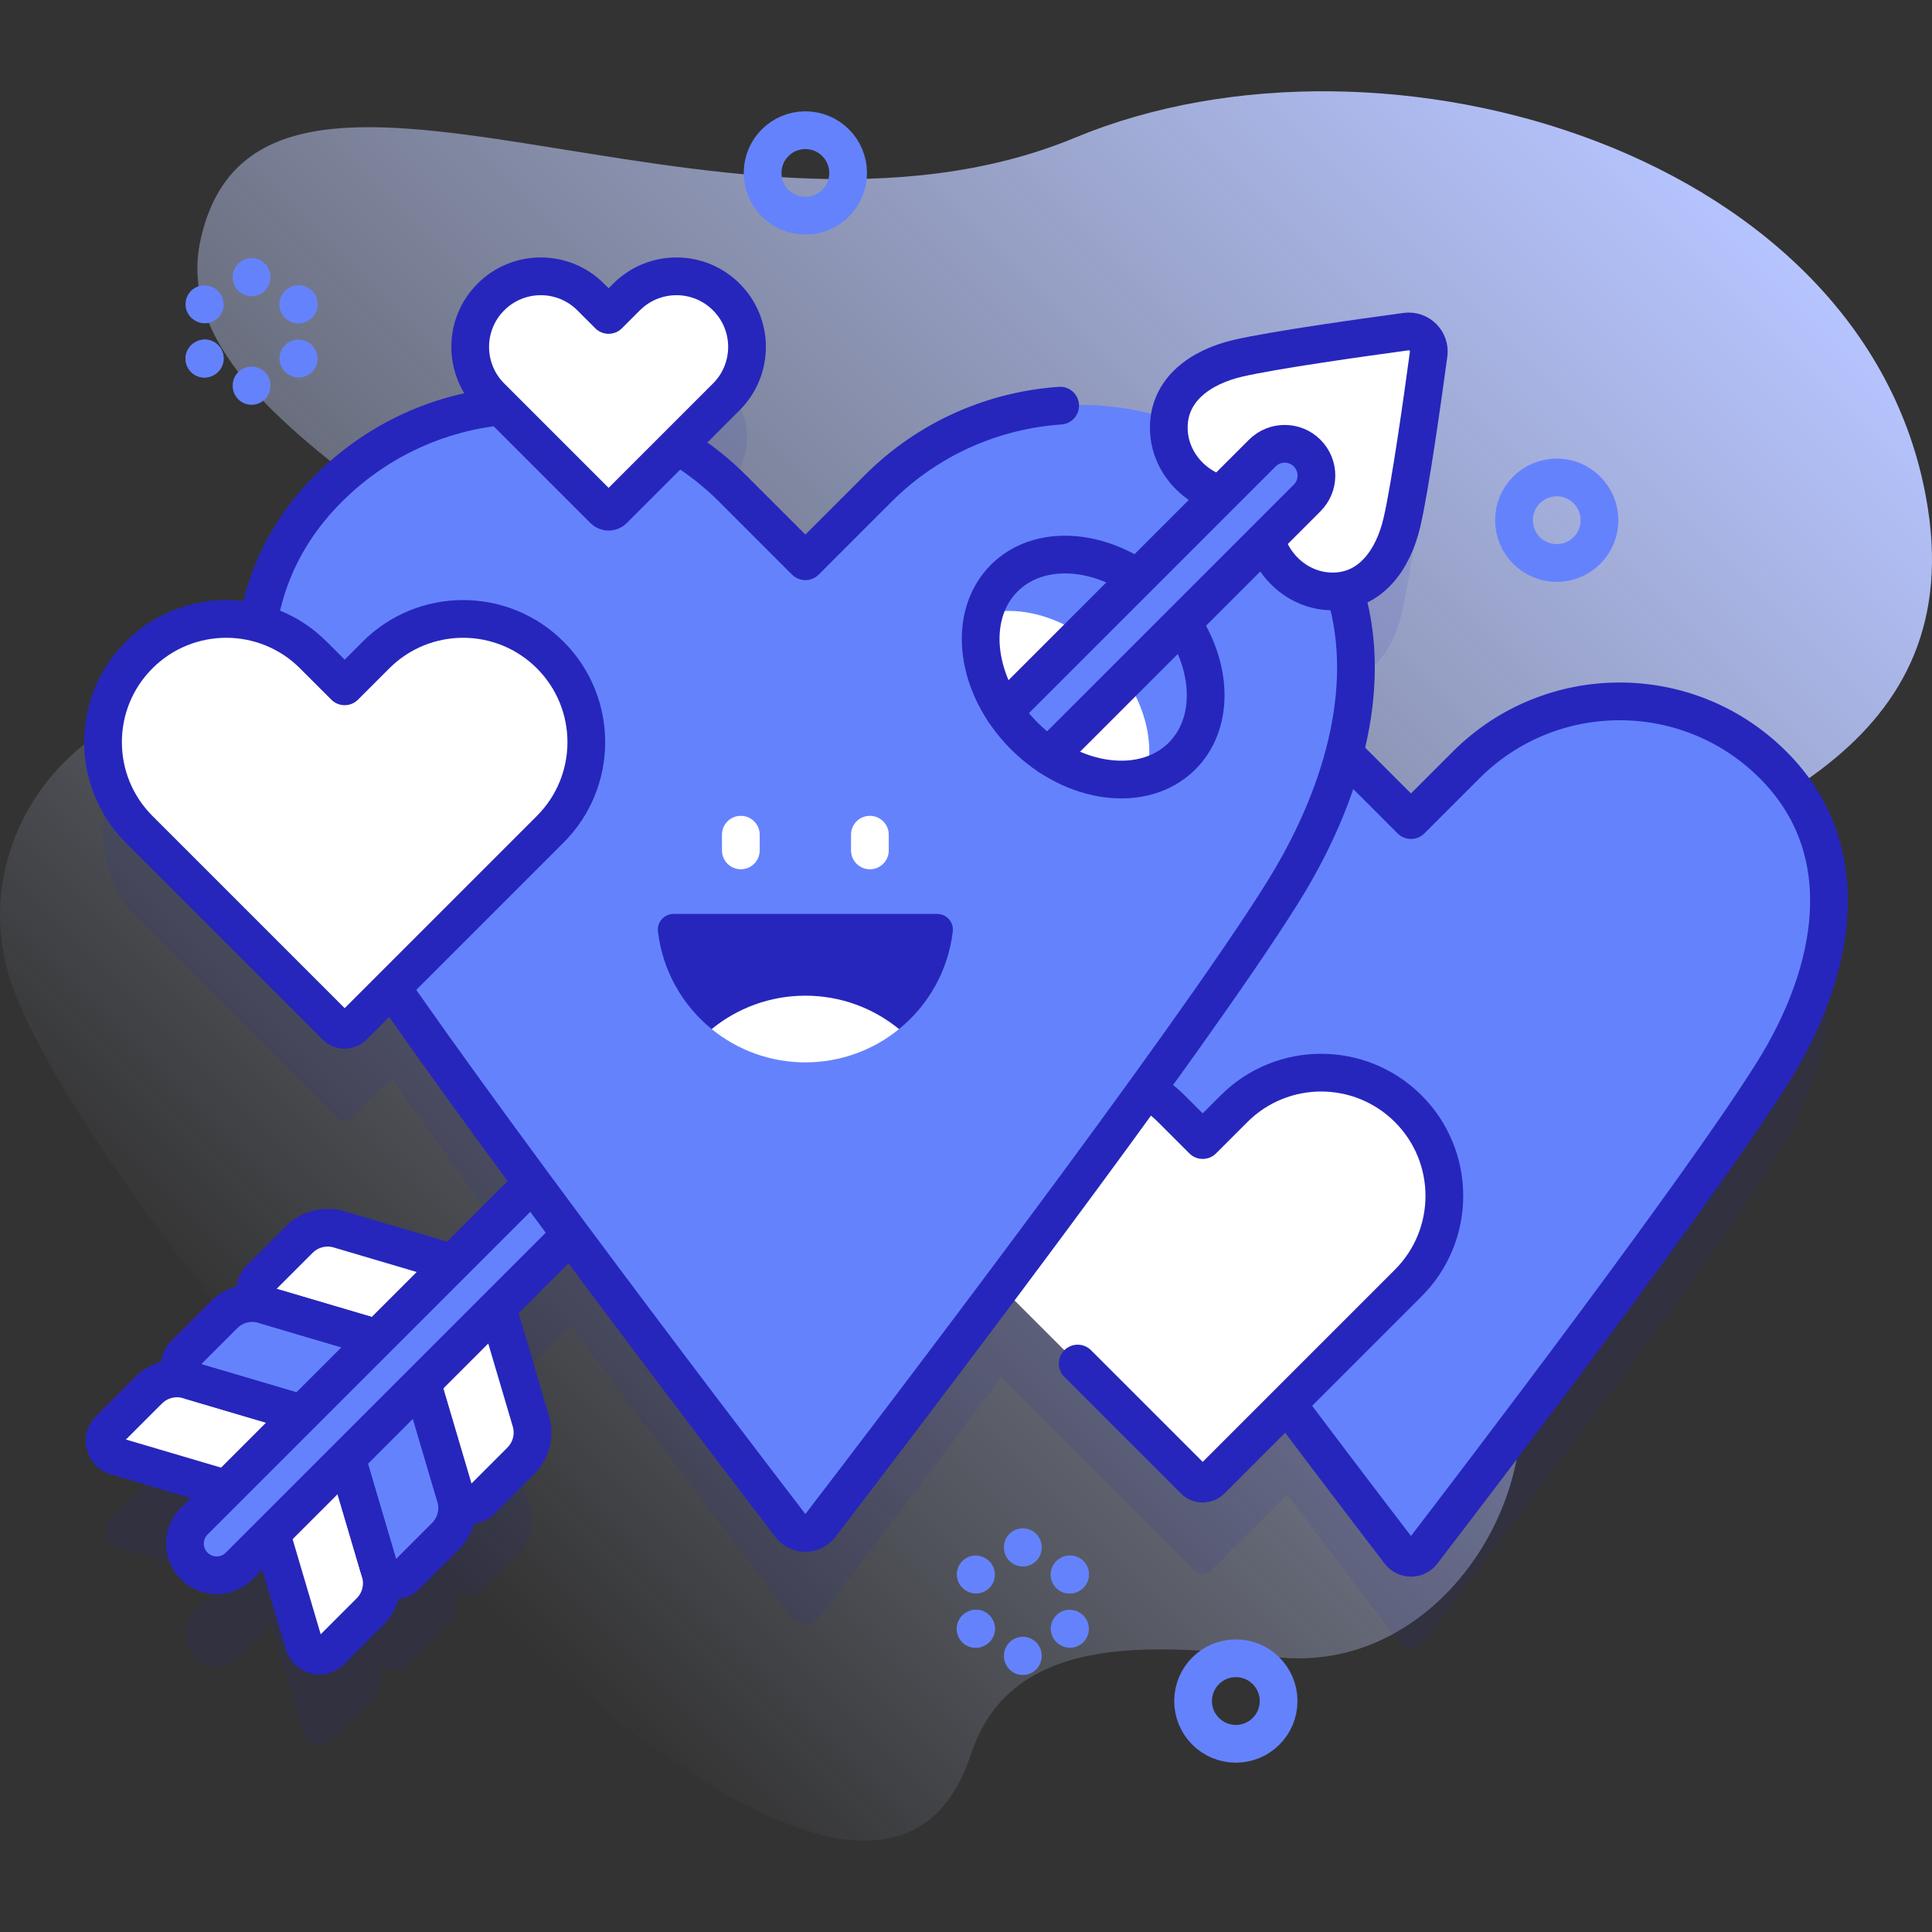 <?xml version="1.0" encoding="UTF-8"?>
<svg xmlns="http://www.w3.org/2000/svg" xmlns:xlink="http://www.w3.org/1999/xlink" version="1.1" id="Capa_1" x="0px" y="0px" viewBox="0 0 512 512" style="enable-background:new 0 0 512 512;" xml:space="preserve" width="512" height="512">
<rect x="0" y="0" width="512" height="512" fill="#333333" stroke="none"/>
<g>
	<g>
		<linearGradient id="SVGID_1_" gradientUnits="userSpaceOnUse" x1="79.821" y1="376.649" x2="431.325" y2="25.146">
			<stop offset="0" style="stop-color:#D1DDFF;stop-opacity:0"/>
			<stop offset="1" style="stop-color:#B6C4FF"/>
		</linearGradient>
		<path style="fill:url(#SVGID_1_);" d="M510.911,134.743C496.309,40.552,366.953,2.401,284.992,36.449&#10;&#9;&#9;&#9;C191.058,75.47,68.802-7.277,53.147,63.543c-11.879,53.736,106.434,88.383,112.067,134.767c3.876,31.92-52.763,15.031-92.459-6.59&#10;&#9;&#9;&#9;c-38.245-20.83-84.86,23.171-69.882,68.439c21.074,63.697,222.554,301.684,254.439,204.731&#10;&#9;&#9;&#9;c11.15-33.904,51.748-28.486,81.923-25.635c51.308,4.849,85.211-66.535,48.429-102.772&#10;&#9;&#9;&#9;C263.23,213.895,531.062,264.72,510.911,134.743z"/>
	</g>
	<g>
		<g>
			<path style="opacity:0.1;fill:#2626BC;" d="M469.892,226.72c-22.464-22.464-58.885-22.464-81.349,0l-14.617,14.617l0,0.001&#10;&#9;&#9;&#9;&#9;v-0.001l-14.617-14.617c-1.007-1.007-2.05-1.952-3.111-2.868c3.898-14.82,4.394-29.68,0.13-43.427&#10;&#9;&#9;&#9;&#9;c8.232-1.582,13.181-9.269,15.219-18.085c2.187-9.462,5.467-32.794,7.049-44.477c0.472-3.484-2.496-6.452-5.98-5.98&#10;&#9;&#9;&#9;&#9;c-11.683,1.582-35.013,4.861-44.477,7.049c-9.143,2.114-17.075,7.357-18.237,16.15c-26.279-8.608-56.328-2.487-77.218,18.404&#10;&#9;&#9;&#9;&#9;l-19.254,19.253l-0.001,0.001v-0.001l-19.254-19.253c-4.486-4.486-9.4-8.281-14.603-11.407l12.919-12.919&#10;&#9;&#9;&#9;&#9;c7.304-7.304,7.304-19.146,0-26.45c-7.304-7.304-19.146-7.304-26.45,0l-4.753,4.753l-4.753-4.753&#10;&#9;&#9;&#9;&#9;c-7.304-7.304-19.146-7.304-26.45,0c-7.304,7.304-7.304,19.146,0,26.45l2.563,2.563c-16.662,1.748-32.856,8.994-45.626,21.763&#10;&#9;&#9;&#9;&#9;c-10.584,10.584-16.411,22.768-18.543,35.674c-10.913-2.942-23.053-0.14-31.619,8.426h0c-12.752,12.752-12.752,33.427,0,46.179&#10;&#9;&#9;&#9;&#9;l52.238,52.238c1.237,1.237,3.243,1.237,4.48,0l10.235-10.235c10.706,15.388,23.85,33.527,37.276,51.735l-21.176,21.176&#10;&#9;&#9;&#9;&#9;l-30.054-8.881c-3.741-1.105-7.786-0.076-10.545,2.682l-10.426,10.426c-2.284,2.284-1.293,6.179,1.804,7.095l29.254,8.645&#10;&#9;&#9;&#9;&#9;l-30.054-8.881c-3.741-1.105-7.786-0.076-10.544,2.682L48.925,382.87c-2.284,2.284-1.293,6.179,1.804,7.095l29.254,8.645&#10;&#9;&#9;&#9;&#9;l-30.054-8.881c-3.741-1.105-7.786-0.077-10.544,2.682l-10.426,10.426c-2.284,2.284-1.293,6.179,1.804,7.095l29.254,8.645&#10;&#9;&#9;&#9;&#9;l-8.543,8.543c-3.283,3.282-3.283,8.604,0,11.888c3.283,3.283,8.605,3.282,11.888,0l8.543-8.543l8.644,29.253&#10;&#9;&#9;&#9;&#9;c0.915,3.097,4.811,4.088,7.095,1.804l10.426-10.426c2.758-2.758,3.787-6.804,2.682-10.545l-8.881-30.053l8.644,29.253&#10;&#9;&#9;&#9;&#9;c0.915,3.098,4.811,4.088,7.095,1.804l10.426-10.426c2.758-2.758,3.787-6.804,2.682-10.544l-8.881-30.053l8.645,29.253&#10;&#9;&#9;&#9;&#9;c0.915,3.097,4.811,4.088,7.095,1.804l10.426-10.426c2.758-2.758,3.787-6.804,2.682-10.544l-8.881-30.053l19.403-19.403&#10;&#9;&#9;&#9;&#9;c24.972,33.602,49.031,65.086,58.262,77.123c2.001,2.61,5.925,2.61,7.926,0c7.944-10.358,26.867-35.117,47.903-63.232&#10;&#9;&#9;&#9;&#9;l51.191,51.191c1.237,1.237,3.243,1.237,4.479,0l20.15-20.15c13.246,17.616,24.611,32.483,29.8,39.25&#10;&#9;&#9;&#9;&#9;c1.52,1.981,4.498,1.981,6.017,0c14.096-18.381,73.729-96.483,92.957-127.277C486.719,281.123,492.356,249.184,469.892,226.72z"/>
			<g>
				<path style="fill:#6582FD;" d="M469.892,202.721c-22.464-22.464-58.885-22.464-81.349,0l-14.617,14.617l0,0.001v-0.001&#10;&#9;&#9;&#9;&#9;&#9;l-14.617-14.617c-22.464-22.464-58.885-22.464-81.349,0c-22.464,22.464-16.826,54.402,0,81.348&#10;&#9;&#9;&#9;&#9;&#9;c19.229,30.794,78.861,108.896,92.957,127.276c1.519,1.981,4.498,1.981,6.017,0c14.096-18.381,73.729-96.483,92.957-127.276&#10;&#9;&#9;&#9;&#9;&#9;C486.719,257.122,492.356,225.184,469.892,202.721z"/>
				<path style="fill:none;stroke:#2626BC;stroke-width:10;stroke-linecap:round;stroke-linejoin:round;stroke-miterlimit:10;" d="&#10;&#9;&#9;&#9;&#9;&#9;M469.892,202.721c-22.464-22.464-58.885-22.464-81.349,0l-14.617,14.617l0,0.001v-0.001l-14.617-14.617&#10;&#9;&#9;&#9;&#9;&#9;c-22.464-22.464-58.885-22.464-81.349,0c-22.464,22.464-16.826,54.402,0,81.348c19.229,30.794,78.861,108.896,92.957,127.276&#10;&#9;&#9;&#9;&#9;&#9;c1.519,1.981,4.498,1.981,6.017,0c14.096-18.381,73.729-96.483,92.957-127.276C486.719,257.122,492.356,225.184,469.892,202.721&#10;&#9;&#9;&#9;&#9;&#9;z"/>
			</g>
			<g>
				<g>
					<g>
						<path style="fill:#FFFFFF;" d="M264.25,293.828L264.25,293.828c12.752-12.752,33.427-12.752,46.179,0l8.298,8.298l8.298-8.298&#10;&#9;&#9;&#9;&#9;&#9;&#9;&#9;c12.752-12.752,33.427-12.752,46.179,0h0c12.752,12.752,12.752,33.427,0,46.179l-52.238,52.238&#10;&#9;&#9;&#9;&#9;&#9;&#9;&#9;c-1.237,1.237-3.243,1.237-4.48,0l-52.238-52.238C251.498,327.256,251.498,306.58,264.25,293.828z"/>
						
							<path style="fill:none;stroke:#2626BC;stroke-width:10;stroke-linecap:round;stroke-linejoin:round;stroke-miterlimit:10;" d="&#10;&#9;&#9;&#9;&#9;&#9;&#9;&#9;M285.599,361.357l30.889,30.889c1.237,1.237,3.243,1.237,4.48,0l52.238-52.238c12.752-12.752,12.752-33.427,0-46.179l0,0&#10;&#9;&#9;&#9;&#9;&#9;&#9;&#9;c-12.752-12.752-33.427-12.752-46.179,0l-8.298,8.298l-8.298-8.298c-1.594-1.594-3.312-2.989-5.122-4.184"/>
					</g>
				</g>
				<g>
					<g>
						<g>
							<path style="fill:#FFFFFF;" d="M79.316,328.479l-10.426,10.426c-2.284,2.284-1.293,6.179,1.804,7.095l38.43,11.356&#10;&#9;&#9;&#9;&#9;&#9;&#9;&#9;&#9;l19.966-19.966l-39.229-11.593C86.12,324.692,82.074,325.72,79.316,328.479z"/>
							<path style="fill:#6582FD;" d="M59.351,348.444L48.925,358.87c-2.284,2.284-1.293,6.179,1.804,7.095l38.43,11.356&#10;&#9;&#9;&#9;&#9;&#9;&#9;&#9;&#9;l19.966-19.966l-39.229-11.593C66.154,344.657,62.109,345.686,59.351,348.444z"/>
							<path style="fill:#FFFFFF;" d="M39.385,368.41L28.96,378.835c-2.284,2.284-1.293,6.179,1.804,7.095l38.43,11.356&#10;&#9;&#9;&#9;&#9;&#9;&#9;&#9;&#9;l19.966-19.966L49.93,365.728C46.189,364.623,42.143,365.652,39.385,368.41z"/>
						</g>
						<g>
							
								<path style="fill:none;stroke:#2626BC;stroke-width:10;stroke-linecap:round;stroke-linejoin:round;stroke-miterlimit:10;" d="&#10;&#9;&#9;&#9;&#9;&#9;&#9;&#9;&#9;M79.316,328.479l-10.426,10.426c-2.284,2.284-1.293,6.179,1.804,7.095l38.43,11.356l19.966-19.966l-39.229-11.593&#10;&#9;&#9;&#9;&#9;&#9;&#9;&#9;&#9;C86.12,324.692,82.074,325.72,79.316,328.479z"/>
							
								<path style="fill:none;stroke:#2626BC;stroke-width:10;stroke-linecap:round;stroke-linejoin:round;stroke-miterlimit:10;" d="&#10;&#9;&#9;&#9;&#9;&#9;&#9;&#9;&#9;M59.351,348.444L48.925,358.87c-2.284,2.284-1.293,6.179,1.804,7.095l38.43,11.356l19.966-19.966l-39.229-11.593&#10;&#9;&#9;&#9;&#9;&#9;&#9;&#9;&#9;C66.154,344.657,62.109,345.686,59.351,348.444z"/>
							
								<path style="fill:none;stroke:#2626BC;stroke-width:10;stroke-linecap:round;stroke-linejoin:round;stroke-miterlimit:10;" d="&#10;&#9;&#9;&#9;&#9;&#9;&#9;&#9;&#9;M39.385,368.41L28.96,378.835c-2.284,2.284-1.293,6.179,1.804,7.095l38.43,11.356l19.966-19.966L49.93,365.728&#10;&#9;&#9;&#9;&#9;&#9;&#9;&#9;&#9;C46.189,364.623,42.143,365.652,39.385,368.41z"/>
						</g>
					</g>
					<g>
						<g>
							<path style="fill:#FFFFFF;" d="M138.001,387.163l-10.426,10.426c-2.284,2.284-6.179,1.293-7.095-1.804l-11.356-38.43&#10;&#9;&#9;&#9;&#9;&#9;&#9;&#9;&#9;l19.966-19.966l11.593,39.229C141.788,380.36,140.759,384.405,138.001,387.163z"/>
							<path style="fill:#6582FD;" d="M118.035,407.129l-10.426,10.426c-2.284,2.284-6.179,1.293-7.095-1.804l-11.356-38.43&#10;&#9;&#9;&#9;&#9;&#9;&#9;&#9;&#9;l19.966-19.966l11.593,39.229C121.823,400.325,120.794,404.371,118.035,407.129z"/>
							<path style="fill:#FFFFFF;" d="M98.07,427.095L87.644,437.52c-2.284,2.284-6.179,1.293-7.095-1.804l-11.356-38.43&#10;&#9;&#9;&#9;&#9;&#9;&#9;&#9;&#9;l19.966-19.966l11.593,39.229C101.857,420.291,100.828,424.337,98.07,427.095z"/>
						</g>
						<g>
							
								<path style="fill:none;stroke:#2626BC;stroke-width:10;stroke-linecap:round;stroke-linejoin:round;stroke-miterlimit:10;" d="&#10;&#9;&#9;&#9;&#9;&#9;&#9;&#9;&#9;M138.001,387.163l-10.426,10.426c-2.284,2.284-6.179,1.293-7.095-1.804l-11.356-38.43l19.966-19.966l11.593,39.229&#10;&#9;&#9;&#9;&#9;&#9;&#9;&#9;&#9;C141.788,380.36,140.759,384.405,138.001,387.163z"/>
							
								<path style="fill:none;stroke:#2626BC;stroke-width:10;stroke-linecap:round;stroke-linejoin:round;stroke-miterlimit:10;" d="&#10;&#9;&#9;&#9;&#9;&#9;&#9;&#9;&#9;M118.035,407.129l-10.426,10.426c-2.284,2.284-6.179,1.293-7.095-1.804l-11.356-38.43l19.966-19.966l11.593,39.229&#10;&#9;&#9;&#9;&#9;&#9;&#9;&#9;&#9;C121.823,400.325,120.794,404.371,118.035,407.129z"/>
							
								<path style="fill:none;stroke:#2626BC;stroke-width:10;stroke-linecap:round;stroke-linejoin:round;stroke-miterlimit:10;" d="&#10;&#9;&#9;&#9;&#9;&#9;&#9;&#9;&#9;M98.07,427.095L87.644,437.52c-2.284,2.284-6.179,1.293-7.095-1.804l-11.356-38.43l19.966-19.966l11.593,39.229&#10;&#9;&#9;&#9;&#9;&#9;&#9;&#9;&#9;C101.857,420.291,100.828,424.337,98.07,427.095z"/>
						</g>
					</g>
					<g>
						<g>
							<path style="fill:#6582FD;" d="M238.726,215.866L51.474,403.118c-3.283,3.283-3.283,8.604,0,11.888&#10;&#9;&#9;&#9;&#9;&#9;&#9;&#9;&#9;c3.283,3.283,8.605,3.283,11.888,0l187.252-187.252L238.726,215.866z"/>
						</g>
						<g>
							
								<path style="fill:none;stroke:#2626BC;stroke-width:10;stroke-linecap:round;stroke-linejoin:round;stroke-miterlimit:10;" d="&#10;&#9;&#9;&#9;&#9;&#9;&#9;&#9;&#9;M238.726,215.866L51.474,403.118c-3.283,3.283-3.283,8.604,0,11.888c3.283,3.283,8.605,3.283,11.888,0l187.252-187.252&#10;&#9;&#9;&#9;&#9;&#9;&#9;&#9;&#9;L238.726,215.866z"/>
						</g>
					</g>
				</g>
				<path style="fill:#6582FD;" d="M339.837,129.485c-29.589-29.59-77.563-29.59-107.152,0l-19.254,19.253l-0.001,0.001v-0.001&#10;&#9;&#9;&#9;&#9;&#9;l-19.254-19.253c-29.589-29.59-77.563-29.59-107.152,0c-29.589,29.589-22.164,71.658,0,107.152&#10;&#9;&#9;&#9;&#9;&#9;c25.328,40.561,103.875,143.438,122.443,167.649c2.001,2.61,5.925,2.61,7.926,0c18.568-24.211,97.116-127.088,122.444-167.649&#10;&#9;&#9;&#9;&#9;&#9;C362.001,201.143,369.426,159.074,339.837,129.485z"/>
				<path style="fill:none;stroke:#2626BC;stroke-width:10;stroke-linecap:round;stroke-linejoin:round;stroke-miterlimit:10;" d="&#10;&#9;&#9;&#9;&#9;&#9;M280.952,107.499c-17.585,1.228-34.824,8.542-48.268,21.985l-19.254,19.253l-0.001,0.001v-0.001l-19.254-19.253&#10;&#9;&#9;&#9;&#9;&#9;c-29.589-29.59-77.563-29.59-107.152,0c-29.589,29.589-22.164,71.658,0,107.152c25.328,40.561,103.875,143.438,122.443,167.649&#10;&#9;&#9;&#9;&#9;&#9;c2.001,2.61,5.925,2.61,7.926,0c18.568-24.211,97.116-127.088,122.444-167.649c15.766-25.249,24.074-53.824,16.906-78.868"/>
				<g>
					<g>
						<path style="fill:#2626BC;" d="M252.5,246.83c-1.22,10.42-6.51,19.59-14.24,25.88H188.6c-7.73-6.29-13.02-15.46-14.24-25.88&#10;&#9;&#9;&#9;&#9;&#9;&#9;&#9;c-0.29-2.47,1.66-4.63,4.14-4.63h69.86C250.84,242.2,252.79,244.36,252.5,246.83z"/>
					</g>
					<path style="fill:#FFFFFF;" d="M238.257,272.714c-6.772-5.522-15.407-8.846-24.827-8.846c-9.42,0-18.055,3.324-24.827,8.846&#10;&#9;&#9;&#9;&#9;&#9;&#9;c6.772,5.516,15.412,8.824,24.827,8.824S231.486,278.23,238.257,272.714z"/>
					<g>
						<g>
							<path style="fill:#FFFFFF;" d="M230.531,230.366c-2.761,0-5-2.239-5-5v-4.161c0-2.761,2.239-5,5-5s5,2.239,5,5v4.161&#10;&#9;&#9;&#9;&#9;&#9;&#9;&#9;&#9;C235.531,228.127,233.292,230.366,230.531,230.366z"/>
						</g>
						<g>
							<path style="fill:#FFFFFF;" d="M196.329,230.366c-2.761,0-5-2.239-5-5v-4.161c0-2.761,2.239-5,5-5s5,2.239,5,5v4.161&#10;&#9;&#9;&#9;&#9;&#9;&#9;&#9;&#9;C201.329,228.127,199.091,230.366,196.329,230.366z"/>
						</g>
					</g>
				</g>
				<g>
					
						<ellipse transform="matrix(0.707 -0.707 0.707 0.707 -40.15 256.627)" style="fill:#FFFFFF;" cx="289.701" cy="176.779" rx="25.818" ry="33.329"/>
					<path style="fill:#6582FD;" d="M307.954,158.52c13.024,13.024,15.4,31.749,5.316,41.833c-2.665,2.665-5.907,4.451-9.52,5.399&#10;&#9;&#9;&#9;&#9;&#9;&#9;c2.665-10.056-1.154-22.723-10.729-32.298c-9.575-9.575-22.242-13.395-32.285-10.716c0.948-3.613,2.734-6.855,5.399-9.52&#10;&#9;&#9;&#9;&#9;&#9;&#9;C276.219,143.133,294.944,145.51,307.954,158.52z"/>
				</g>
				<g>
					<path style="fill:#FFFFFF;" d="M309.741,113.325c-0.003,10.125,8.729,18.403,18.854,18.403l6.156,0l0,6.156&#10;&#9;&#9;&#9;&#9;&#9;&#9;c0,10.125,8.279,18.857,18.404,18.854c10.158-0.003,16.105-8.5,18.393-18.398c2.187-9.462,5.467-32.794,7.049-44.477&#10;&#9;&#9;&#9;&#9;&#9;&#9;c0.472-3.484-2.496-6.452-5.98-5.98c-11.683,1.582-35.013,4.861-44.477,7.049C318.241,97.22,309.744,103.167,309.741,113.325z"/>
					<g>
						
							<path style="fill:none;stroke:#2626BC;stroke-width:10;stroke-linecap:round;stroke-linejoin:round;stroke-miterlimit:10;" d="&#10;&#9;&#9;&#9;&#9;&#9;&#9;&#9;M309.741,113.325c-0.003,10.125,8.729,18.403,18.854,18.403l6.156,0l0,6.156c0,10.125,8.279,18.857,18.404,18.854&#10;&#9;&#9;&#9;&#9;&#9;&#9;&#9;c10.158-0.003,16.105-8.5,18.393-18.398c2.187-9.462,5.467-32.794,7.049-44.477c0.472-3.484-2.496-6.452-5.98-5.98&#10;&#9;&#9;&#9;&#9;&#9;&#9;&#9;c-11.683,1.582-35.013,4.861-44.477,7.049C318.241,97.22,309.744,103.167,309.741,113.325z"/>
					</g>
				</g>
				<path style="fill:#6582FD;" d="M346.408,131.961l-68.427,68.427c-2.29-1.51-4.48-3.3-6.54-5.35c-2.05-2.06-3.84-4.25-5.35-6.54&#10;&#9;&#9;&#9;&#9;&#9;l68.428-68.417c3.28-3.29,8.6-3.29,11.89,0C349.688,123.361,349.688,128.681,346.408,131.961z"/>
				<path style="fill:none;stroke:#2626BC;stroke-width:10;stroke-linecap:round;stroke-linejoin:round;stroke-miterlimit:10;" d="&#10;&#9;&#9;&#9;&#9;&#9;M277.98,200.388l68.424-68.424c3.283-3.283,3.283-8.605,0-11.888c-3.283-3.283-8.605-3.283-11.888,0L266.092,188.5"/>
				<g>
					<path style="fill:none;stroke:#2626BC;stroke-width:10;stroke-linecap:round;stroke-linejoin:round;stroke-miterlimit:10;" d="&#10;&#9;&#9;&#9;&#9;&#9;&#9;M313.765,165.745c7.657,12.036,7.834,26.269-0.498,34.601c-10.083,10.083-28.807,7.705-41.823-5.311&#10;&#9;&#9;&#9;&#9;&#9;&#9;c-13.016-13.016-15.393-31.74-5.311-41.823c8.352-8.352,22.635-8.154,34.69-0.441"/>
				</g>
				<g>
					<g>
						<path style="fill:#FFFFFF;" d="M36.863,173.585L36.863,173.585c12.752-12.752,33.427-12.752,46.179,0l8.298,8.298l8.298-8.298&#10;&#9;&#9;&#9;&#9;&#9;&#9;&#9;c12.752-12.752,33.427-12.752,46.179,0h0c12.752,12.752,12.752,33.427,0,46.179L93.58,272.002&#10;&#9;&#9;&#9;&#9;&#9;&#9;&#9;c-1.237,1.237-3.243,1.237-4.48,0l-52.238-52.238C24.111,207.012,24.111,186.337,36.863,173.585z"/>
						
							<path style="fill:none;stroke:#2626BC;stroke-width:10;stroke-linecap:round;stroke-linejoin:round;stroke-miterlimit:10;" d="&#10;&#9;&#9;&#9;&#9;&#9;&#9;&#9;M36.863,173.585L36.863,173.585c12.752-12.752,33.427-12.752,46.179,0l8.298,8.298l8.298-8.298&#10;&#9;&#9;&#9;&#9;&#9;&#9;&#9;c12.752-12.752,33.427-12.752,46.179,0h0c12.752,12.752,12.752,33.427,0,46.179L93.58,272.002&#10;&#9;&#9;&#9;&#9;&#9;&#9;&#9;c-1.237,1.237-3.243,1.237-4.48,0l-52.238-52.238C24.111,207.012,24.111,186.337,36.863,173.585z"/>
					</g>
					<g>
						<path style="fill:#FFFFFF;" d="M130.086,78.708L130.086,78.708c7.304-7.304,19.146-7.304,26.45,0l4.753,4.753l4.753-4.753&#10;&#9;&#9;&#9;&#9;&#9;&#9;&#9;c7.304-7.304,19.146-7.304,26.45,0h0c7.304,7.304,7.304,19.146,0,26.45l-29.92,29.92c-0.709,0.709-1.857,0.709-2.566,0&#10;&#9;&#9;&#9;&#9;&#9;&#9;&#9;l-29.92-29.92C122.782,97.854,122.782,86.012,130.086,78.708z"/>
						
							<path style="fill:none;stroke:#2626BC;stroke-width:10;stroke-linecap:round;stroke-linejoin:round;stroke-miterlimit:10;" d="&#10;&#9;&#9;&#9;&#9;&#9;&#9;&#9;M130.086,78.708L130.086,78.708c7.304-7.304,19.146-7.304,26.45,0l4.753,4.753l4.753-4.753c7.304-7.304,19.146-7.304,26.45,0&#10;&#9;&#9;&#9;&#9;&#9;&#9;&#9;h0c7.304,7.304,7.304,19.146,0,26.45l-29.92,29.92c-0.709,0.709-1.857,0.709-2.566,0l-29.92-29.92&#10;&#9;&#9;&#9;&#9;&#9;&#9;&#9;C122.782,97.854,122.782,86.012,130.086,78.708z"/>
					</g>
				</g>
			</g>
		</g>
		
			<circle style="fill:none;stroke:#6582FD;stroke-width:10;stroke-linecap:round;stroke-linejoin:round;stroke-miterlimit:10;" cx="412.549" cy="137.865" r="11.333"/>
		
			<circle style="fill:none;stroke:#6582FD;stroke-width:10;stroke-linecap:round;stroke-linejoin:round;stroke-miterlimit:10;" cx="327.512" cy="450.794" r="11.333"/>
		
			<circle style="fill:none;stroke:#6582FD;stroke-width:10;stroke-linecap:round;stroke-linejoin:round;stroke-miterlimit:10;" cx="213.431" cy="45.836" r="11.333"/>
		<g>
			<g>
				
					<line style="fill:none;stroke:#6582FD;stroke-width:10;stroke-linecap:round;stroke-linejoin:round;stroke-miterlimit:10;" x1="258.561" y1="417.233" x2="258.66" y2="417.29"/>
				
					<line style="fill:none;stroke:#6582FD;stroke-width:10;stroke-linecap:round;stroke-linejoin:round;stroke-miterlimit:10;" x1="283.462" y1="431.61" x2="283.561" y2="431.667"/>
			</g>
			<g>
				
					<line style="fill:none;stroke:#6582FD;stroke-width:10;stroke-linecap:round;stroke-linejoin:round;stroke-miterlimit:10;" x1="283.561" y1="417.233" x2="283.462" y2="417.29"/>
				
					<line style="fill:none;stroke:#6582FD;stroke-width:10;stroke-linecap:round;stroke-linejoin:round;stroke-miterlimit:10;" x1="258.66" y1="431.61" x2="258.561" y2="431.667"/>
			</g>
			<g>
				
					<line style="fill:none;stroke:#6582FD;stroke-width:10;stroke-linecap:round;stroke-linejoin:round;stroke-miterlimit:10;" x1="283.561" y1="417.233" x2="283.462" y2="417.29"/>
				
					<line style="fill:none;stroke:#6582FD;stroke-width:10;stroke-linecap:round;stroke-linejoin:round;stroke-miterlimit:10;" x1="258.66" y1="431.61" x2="258.561" y2="431.667"/>
			</g>
			<g>
				
					<line style="fill:none;stroke:#6582FD;stroke-width:10;stroke-linecap:round;stroke-linejoin:round;stroke-miterlimit:10;" x1="271.061" y1="410.016" x2="271.061" y2="410.13"/>
				
					<line style="fill:none;stroke:#6582FD;stroke-width:10;stroke-linecap:round;stroke-linejoin:round;stroke-miterlimit:10;" x1="271.061" y1="438.77" x2="271.061" y2="438.884"/>
			</g>
		</g>
		<g>
			<g>
				
					<line style="fill:none;stroke:#6582FD;stroke-width:10;stroke-linecap:round;stroke-linejoin:round;stroke-miterlimit:10;" x1="54.168" y1="80.616" x2="54.267" y2="80.673"/>
				
					<line style="fill:none;stroke:#6582FD;stroke-width:10;stroke-linecap:round;stroke-linejoin:round;stroke-miterlimit:10;" x1="79.07" y1="94.993" x2="79.168" y2="95.05"/>
			</g>
			<g>
				
					<line style="fill:none;stroke:#6582FD;stroke-width:10;stroke-linecap:round;stroke-linejoin:round;stroke-miterlimit:10;" x1="79.168" y1="80.616" x2="79.07" y2="80.673"/>
				
					<line style="fill:none;stroke:#6582FD;stroke-width:10;stroke-linecap:round;stroke-linejoin:round;stroke-miterlimit:10;" x1="54.267" y1="94.993" x2="54.168" y2="95.05"/>
			</g>
			<g>
				
					<line style="fill:none;stroke:#6582FD;stroke-width:10;stroke-linecap:round;stroke-linejoin:round;stroke-miterlimit:10;" x1="79.168" y1="80.616" x2="79.07" y2="80.673"/>
				
					<line style="fill:none;stroke:#6582FD;stroke-width:10;stroke-linecap:round;stroke-linejoin:round;stroke-miterlimit:10;" x1="54.267" y1="94.993" x2="54.168" y2="95.05"/>
			</g>
			<g>
				
					<line style="fill:none;stroke:#6582FD;stroke-width:10;stroke-linecap:round;stroke-linejoin:round;stroke-miterlimit:10;" x1="66.668" y1="73.399" x2="66.668" y2="73.513"/>
				
					<line style="fill:none;stroke:#6582FD;stroke-width:10;stroke-linecap:round;stroke-linejoin:round;stroke-miterlimit:10;" x1="66.668" y1="102.153" x2="66.668" y2="102.267"/>
			</g>
		</g>
	</g>
</g>















</svg>
